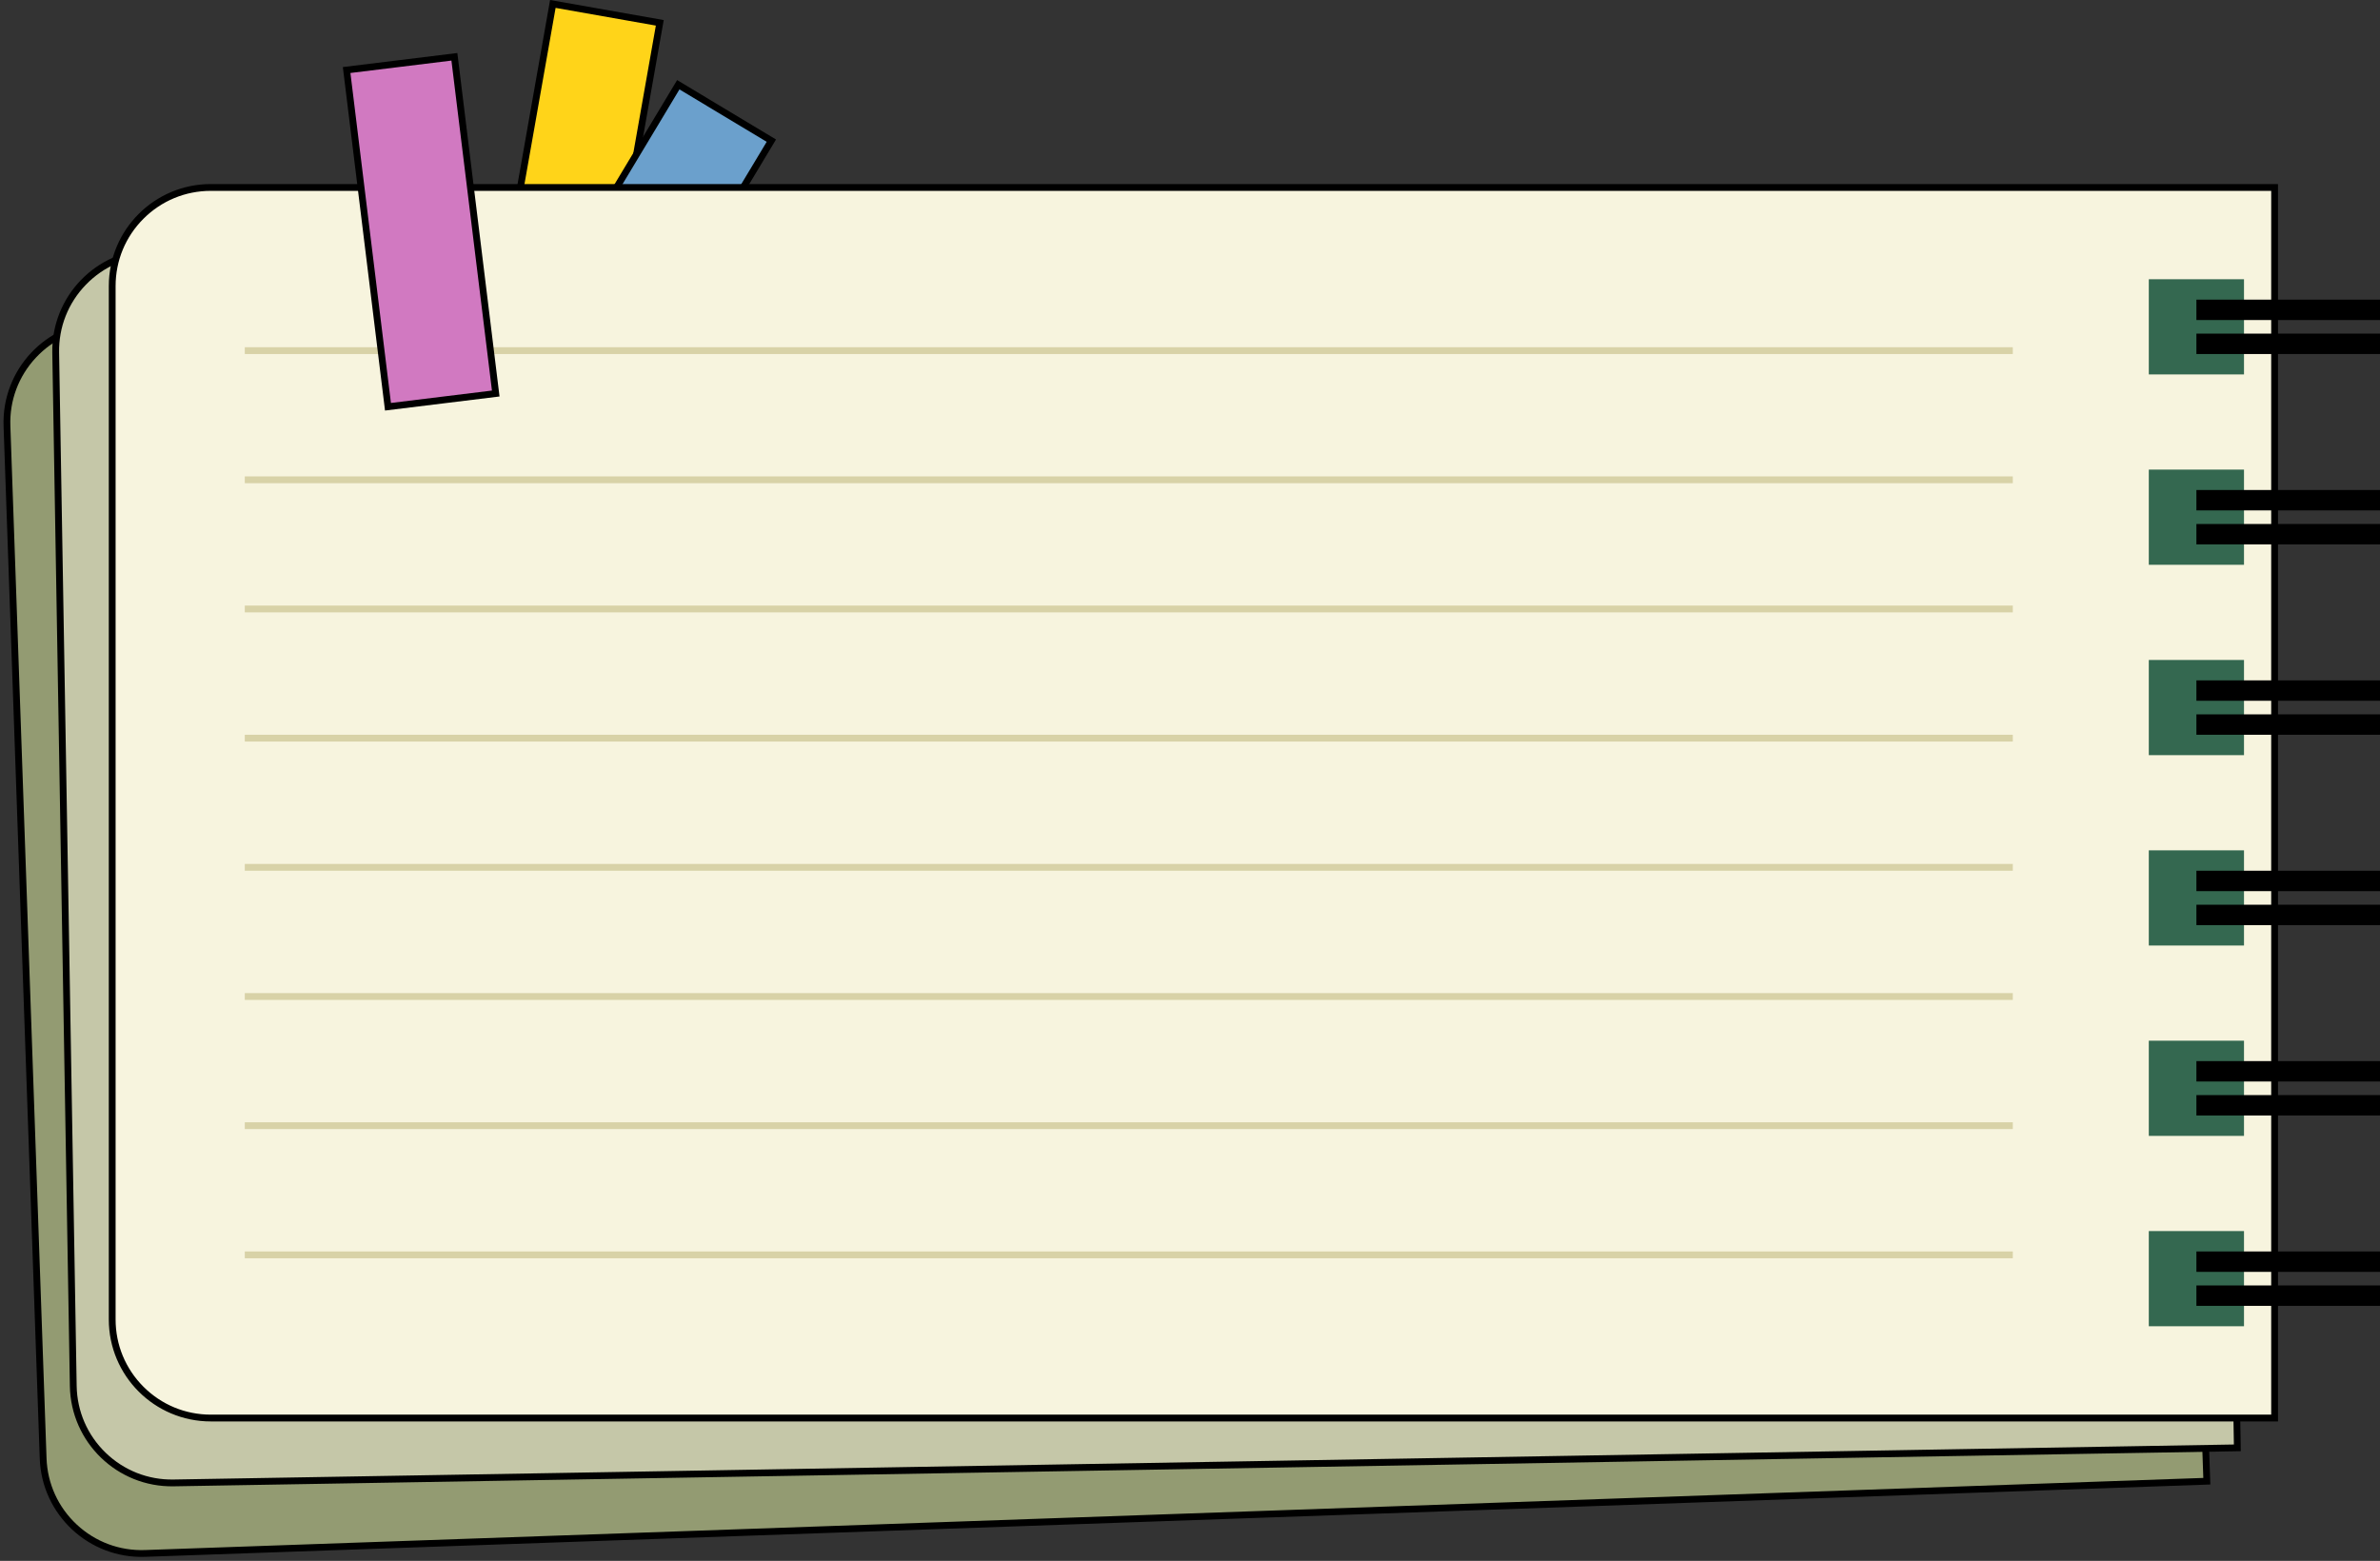 <svg xmlns="http://www.w3.org/2000/svg" width="350" height="229.583" viewBox="0 0 350 229.583">
  <rect x="0" y="0" width="350" height="229.583" fill="#333333" stroke="none"/>
  <g id="グループ_130837" data-name="グループ 130837" transform="translate(-20 -1416.928)">
    <g id="パス_130157" data-name="パス 130157" transform="matrix(0.999, -0.035, 0.035, 0.999, 20, 1464.622)" fill="#939b72">
      <path d="M 318.5 181.5 L 15 181.5 C 11.127 181.5 7.486 179.992 4.747 177.253 C 2.008 174.514 0.5 170.873 0.5 167 L 0.5 15 C 0.5 11.127 2.008 7.486 4.747 4.747 C 7.486 2.008 11.127 0.5 15 0.5 L 318.5 0.5 L 318.5 181.5 Z" stroke="none"/>
      <path d="M 15 1 C 11.26 1 7.745 2.456 5.1 5.1 C 2.456 7.745 1 11.26 1 15 L 1 167 C 1 170.74 2.456 174.255 5.1 176.9 C 7.745 179.544 11.26 181 15 181 L 318 181 L 318 1 L 15 1 M 15 0 L 319 0 L 319 182 L 15 182 C 6.716 182 0 175.284 0 167 L 0 15 C 0 6.716 6.716 0 15 0 Z" stroke="none" fill="#000"/>
    </g>
    <g id="パス_129657" data-name="パス 129657" transform="matrix(0.985, 0.174, -0.174, 0.985, 100.895, 1416.928)" fill="#ffd419" stroke-linejoin="round">
      <path d="M 16.466 50.399 L 0.5 50.399 L 0.5 0.5 L 16.466 0.5 L 16.466 50.399 Z" stroke="none"/>
      <path d="M 1 1 L 1 49.899 L 15.966 49.899 L 15.966 1 L 1 1 M -1.9073486328125e-06 0 L 16.966 0 L 16.966 50.899 L 1.71661376953125e-05 50.899 L -1.9073486328125e-06 0 Z" stroke="none" fill="#000"/>
    </g>
    <g id="パス_129658" data-name="パス 129658" transform="translate(119.578 1428.707) rotate(31)" fill="#6ba0cc" stroke-linejoin="round">
      <path d="M 16.466 50.399 L 0.5 50.399 L 0.5 0.5 L 16.466 0.5 L 16.466 50.399 Z" stroke="none"/>
      <path d="M 1 1 L 1 49.899 L 15.966 49.899 L 15.966 1 L 1 1 M 1.9073486328125e-06 -3.814697265625e-06 L 16.966 1.52587890625e-05 L 16.966 50.899 L 3.24249267578125e-05 50.899 L 1.9073486328125e-06 -3.814697265625e-06 Z" stroke="none" fill="#000"/>
    </g>
    <g id="パス_130156" data-name="パス 130156" transform="matrix(1, -0.017, 0.017, 1, 27.436, 1453.798)" fill="#c5c7a8">
      <path d="M 318.5 181.5 L 15 181.5 C 11.127 181.5 7.486 179.992 4.747 177.253 C 2.008 174.514 0.5 170.873 0.5 167 L 0.5 15 C 0.5 11.127 2.008 7.486 4.747 4.747 C 7.486 2.008 11.127 0.5 15 0.5 L 318.5 0.5 L 318.5 181.5 Z" stroke="none"/>
      <path d="M 15 1 C 11.26 1 7.745 2.456 5.1 5.1 C 2.456 7.745 1 11.26 1 15 L 1 167 C 1 170.74 2.456 174.255 5.1 176.9 C 7.745 179.544 11.26 181 15 181 L 318 181 L 318 1 L 15 1 M 15 0 L 319 0 L 319 182 L 15 182 C 6.716 182 0 175.284 0 167 L 0 15 C 0 6.716 6.716 0 15 0 Z" stroke="none" fill="#000"/>
    </g>
    <g id="パス_130158" data-name="パス 130158" transform="translate(36 1444)" fill="#f7f4de">
      <path d="M 318.5 181.5 L 15 181.5 C 11.127 181.5 7.486 179.992 4.747 177.253 C 2.008 174.514 0.5 170.873 0.5 167 L 0.5 15 C 0.5 11.127 2.008 7.486 4.747 4.747 C 7.486 2.008 11.127 0.5 15 0.5 L 318.5 0.5 L 318.5 181.5 Z" stroke="none"/>
      <path d="M 15 1 C 11.26 1 7.745 2.456 5.1 5.1 C 2.456 7.745 1 11.26 1 15 L 1 167 C 1 170.74 2.456 174.255 5.1 176.9 C 7.745 179.544 11.26 181 15 181 L 318 181 L 318 1 L 15 1 M 15 0 L 319 0 L 319 182 L 15 182 C 6.716 182 0 175.284 0 167 L 0 15 C 0 6.716 6.716 0 15 0 Z" stroke="none" fill="#000"/>
    </g>
    <g id="グループ_130829" data-name="グループ 130829" transform="translate(-610 227)">
      <g id="グループ_130680" data-name="グループ 130680" transform="translate(-2 -16)">
        <path id="パス_130174" data-name="パス 130174" d="M0,0H14V14H0Z" transform="translate(948 1247)" fill="#346850"/>
        <path id="パス_130175" data-name="パス 130175" d="M0,0H27V3H0Z" transform="translate(955 1250)"/>
        <path id="パス_130176" data-name="パス 130176" d="M0,0H27V3H0Z" transform="translate(955 1255)"/>
      </g>
      <g id="グループ_130681" data-name="グループ 130681" transform="translate(-2 12)">
        <path id="パス_130171" data-name="パス 130171" d="M0,0H14V14H0Z" transform="translate(948 1247)" fill="#346850"/>
        <path id="パス_130172" data-name="パス 130172" d="M0,0H27V3H0Z" transform="translate(955 1250)"/>
        <path id="パス_130173" data-name="パス 130173" d="M0,0H27V3H0Z" transform="translate(955 1255)"/>
      </g>
      <g id="グループ_130682" data-name="グループ 130682" transform="translate(-2 40)">
        <path id="パス_130168" data-name="パス 130168" d="M0,0H14V14H0Z" transform="translate(948 1247)" fill="#346850"/>
        <path id="パス_130169" data-name="パス 130169" d="M0,0H27V3H0Z" transform="translate(955 1250)"/>
        <path id="パス_130170" data-name="パス 130170" d="M0,0H27V3H0Z" transform="translate(955 1255)"/>
      </g>
      <g id="グループ_130683" data-name="グループ 130683" transform="translate(-2 68)">
        <path id="パス_130165" data-name="パス 130165" d="M0,0H14V14H0Z" transform="translate(948 1247)" fill="#346850"/>
        <path id="パス_130166" data-name="パス 130166" d="M0,0H27V3H0Z" transform="translate(955 1250)"/>
        <path id="パス_130167" data-name="パス 130167" d="M0,0H27V3H0Z" transform="translate(955 1255)"/>
      </g>
      <g id="グループ_130684" data-name="グループ 130684" transform="translate(-2 96)">
        <path id="パス_130162" data-name="パス 130162" d="M0,0H14V14H0Z" transform="translate(948 1247)" fill="#346850"/>
        <path id="パス_130163" data-name="パス 130163" d="M0,0H27V3H0Z" transform="translate(955 1250)"/>
        <path id="パス_130164" data-name="パス 130164" d="M0,0H27V3H0Z" transform="translate(955 1255)"/>
      </g>
      <g id="グループ_130685" data-name="グループ 130685" transform="translate(-2 124)">
        <path id="パス_130159" data-name="パス 130159" d="M0,0H14V14H0Z" transform="translate(948 1247)" fill="#346850"/>
        <path id="パス_130160" data-name="パス 130160" d="M0,0H27V3H0Z" transform="translate(955 1250)"/>
        <path id="パス_130161" data-name="パス 130161" d="M0,0H27V3H0Z" transform="translate(955 1255)"/>
      </g>
    </g>
    <g id="グループ_130830" data-name="グループ 130830" transform="translate(-509 226)">
      <path id="パス_130177" data-name="パス 130177" d="M0,0H260V1H0Z" transform="translate(565 1242)" fill="#d8d2a7"/>
      <path id="パス_130178" data-name="パス 130178" d="M0,0H260V1H0Z" transform="translate(565 1261)" fill="#d8d2a7"/>
      <path id="パス_130179" data-name="パス 130179" d="M0,0H260V1H0Z" transform="translate(565 1280)" fill="#d8d2a7"/>
      <path id="パス_130180" data-name="パス 130180" d="M0,0H260V1H0Z" transform="translate(565 1299)" fill="#d8d2a7"/>
      <path id="パス_130181" data-name="パス 130181" d="M0,0H260V1H0Z" transform="translate(565 1318)" fill="#d8d2a7"/>
      <path id="パス_130182" data-name="パス 130182" d="M0,0H260V1H0Z" transform="translate(565 1337)" fill="#d8d2a7"/>
      <path id="パス_130183" data-name="パス 130183" d="M0,0H260V1H0Z" transform="translate(565 1356)" fill="#d8d2a7"/>
      <path id="パス_130184" data-name="パス 130184" d="M0,0H260V1H0Z" transform="translate(565 1375)" fill="#d8d2a7"/>
    </g>
    <g id="パス_129656" data-name="パス 129656" transform="translate(70.418 1426.793) rotate(-7)" fill="#d179c1" stroke-linejoin="round">
      <path d="M 16.466 50.399 L 0.5 50.399 L 0.5 0.5 L 16.466 0.5 L 16.466 50.399 Z" stroke="none"/>
      <path d="M 1 1 L 1 49.899 L 15.966 49.899 L 15.966 1 L 1 1 M -3.814697265625e-06 0 L 16.966 0 L 16.966 50.899 L -1.33514404296875e-05 50.899 L -3.814697265625e-06 0 Z" stroke="none" fill="#000"/>
    </g>
  </g>
</svg>
